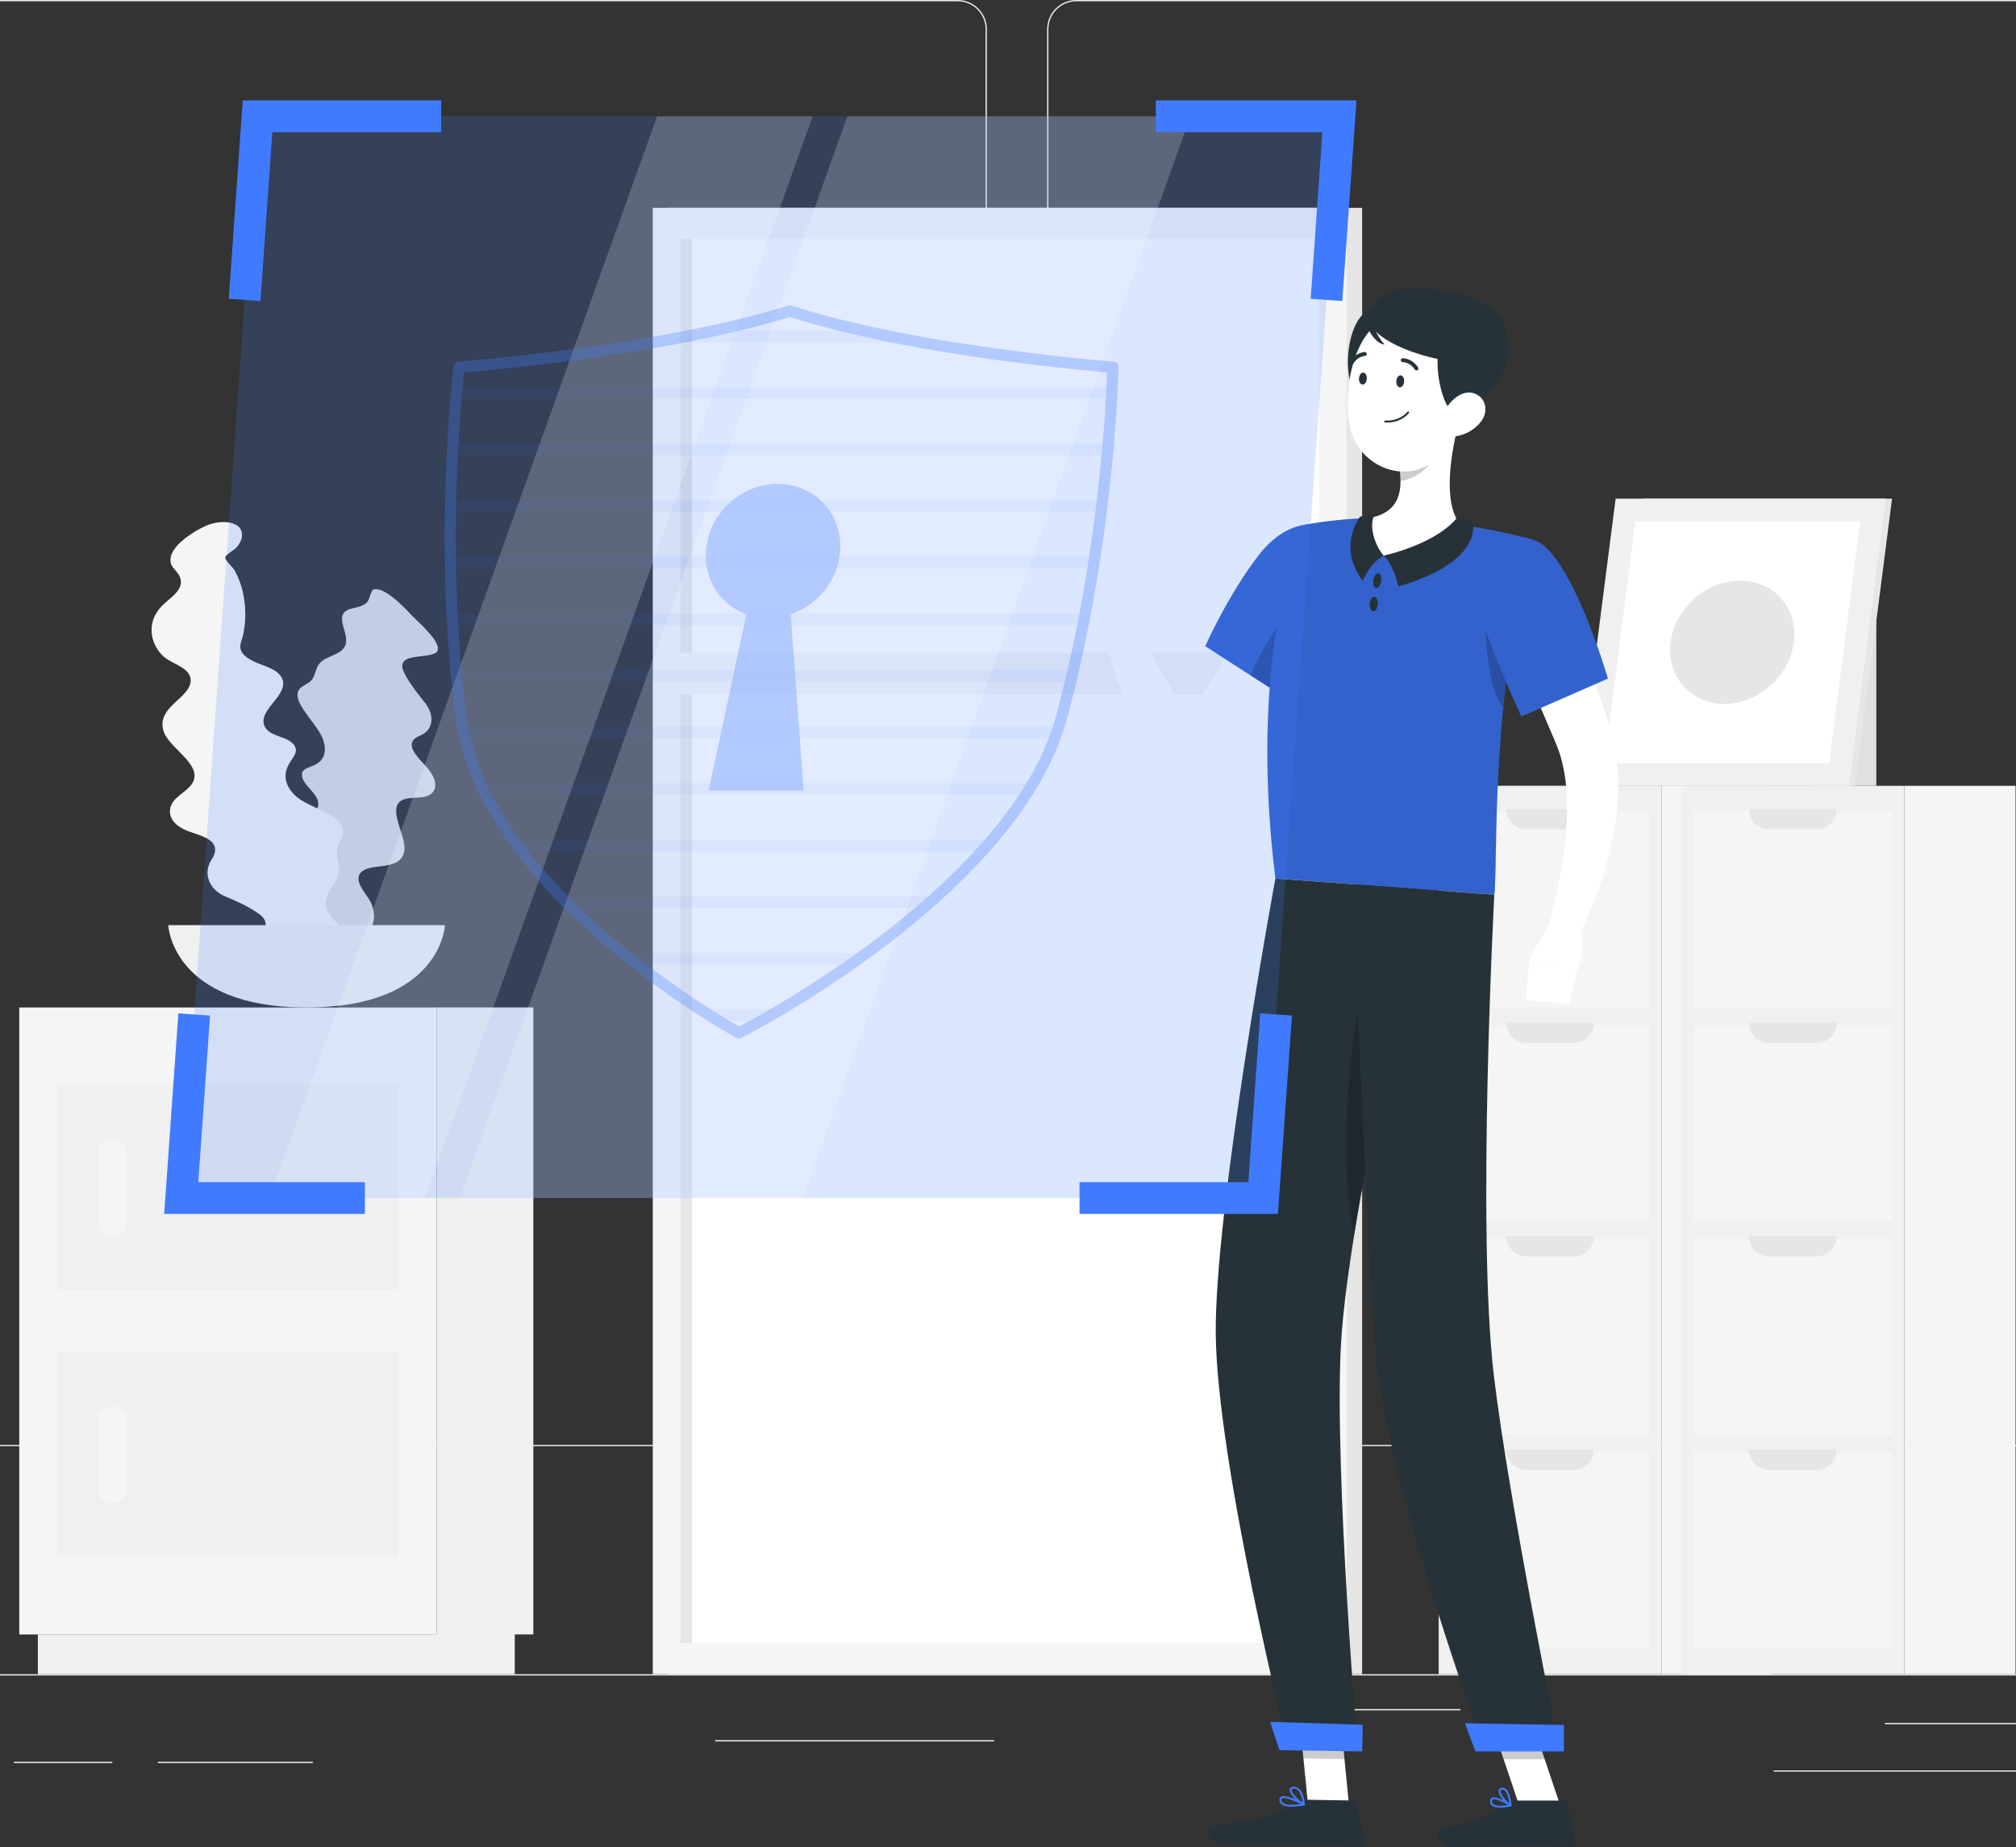 <svg xmlns="http://www.w3.org/2000/svg" fill="none" viewBox="0 0 563 516"><rect x="0" y="0" width="563" height="516" fill="#333333" stroke="none"/><g clip-path="url(#a)"><path fill="#EBEBEB" d="M643 467.669H-71v.357h714zm-375.55-63.698H-8.297c-4.498 0-8.153-3.656-8.153-8.155V8.156c0-4.5 3.655-8.156 8.153-8.156H267.45c4.498 0 8.154 3.656 8.154 8.155v387.661c0 4.499-3.656 8.155-8.154 8.155M-8.297.357c-4.298 0-7.796 3.5-7.796 7.798v387.661c0 4.299 3.498 7.798 7.796 7.798H267.45c4.298 0 7.797-3.499 7.797-7.798V8.156c0-4.3-3.499-7.799-7.797-7.799zm584.624 403.614H300.58c-4.498 0-8.154-3.656-8.154-8.155V8.156c0-4.5 3.656-8.156 8.154-8.156h275.747c4.498 0 8.154 3.656 8.154 8.155v387.661c0 4.499-3.656 8.155-8.154 8.155M300.58.357c-4.298 0-7.797 3.5-7.797 7.798v387.661c0 4.299 3.499 7.798 7.797 7.798h275.747c4.298 0 7.797-3.499 7.797-7.798V8.156c0-4.3-3.499-7.799-7.797-7.799zm270.877 480.909h-45.082v.357h45.082zm-163.592-3.871h-47.709v.357h47.709zm176.616 17.139h-89.15v.357h89.15zm-553.108-2.4H3.913v.357h27.46zm55.977 0H44.098v.357H87.35zm190.282-6.041H199.72v.357h77.912z"/><path fill="#F0F0F0" d="M463.986 467.655V219.488h-62.204v248.167z"/><path fill="#F5F5F5" d="M460.573 281.473v-54.73h-55.378v54.73z"/><path fill="#E6E6E6" d="M445.151 226.015h-24.519a5.674 5.674 0 0 0 5.669 5.67h13.166a5.674 5.674 0 0 0 5.669-5.67z"/><path fill="#F5F5F5" d="M460.573 341.115v-54.729h-55.378v54.729zm0 59.656v-54.729h-55.378v54.729zm0 59.643v-54.729h-55.378v54.729z"/><path fill="#E6E6E6" d="M445.151 285.672h-24.519a5.675 5.675 0 0 0 5.669 5.67h13.166a5.675 5.675 0 0 0 5.669-5.67zm0 59.642h-24.519a5.674 5.674 0 0 0 5.669 5.67h13.166a5.674 5.674 0 0 0 5.669-5.67zm0 59.642h-24.519a5.674 5.674 0 0 0 5.669 5.67h13.166a5.674 5.674 0 0 0 5.669-5.67z"/><path fill="#F5F5F5" d="M495.059 467.669V219.502h-31.073v248.167z"/><path fill="#F0F0F0" d="M531.802 467.669V219.502h-62.204v248.167z"/><path fill="#F5F5F5" d="M528.389 281.472v-54.729h-55.378v54.729z"/><path fill="#E6E6E6" d="M512.966 226.015h-24.518a5.674 5.674 0 0 0 5.669 5.67h13.166a5.674 5.674 0 0 0 5.669-5.67z"/><path fill="#F5F5F5" d="M528.389 341.115v-54.73h-55.378v54.73zm0 59.642v-54.729h-55.378v54.729zm.014 59.657v-54.73h-55.378v54.73z"/><path fill="#E6E6E6" d="M512.966 285.671h-24.518a5.674 5.674 0 0 0 5.669 5.67h13.166a5.674 5.674 0 0 0 5.669-5.67zm0 59.643h-24.518a5.674 5.674 0 0 0 5.669 5.67h13.166a5.674 5.674 0 0 0 5.669-5.67zm0 59.642h-24.518a5.674 5.674 0 0 0 5.669 5.67h13.166a5.674 5.674 0 0 0 5.669-5.67z"/><path fill="#F5F5F5" d="M562.875 467.669V219.502h-31.074v248.167z"/><path fill="#E0E0E0" d="M523.991 169.943h-18.165v49.559h18.165z"/><path fill="#E6E6E6" d="M448.792 219.502h69.287l10.31-80.208h-69.287z"/><path fill="#F0F0F0" d="M440.881 219.502h75.427l10.324-80.208h-75.441z"/><path fill="#fff" d="m510.81 213.175 8.682-67.554h-62.789l-8.696 67.554z"/><path fill="#E6E6E6" d="M494.784 191.171c7.392-6.933 8.443-17.824 2.347-24.326s-17.031-6.152-24.423.782c-7.393 6.933-8.444 17.824-2.348 24.326s17.031 6.152 24.424-.782M186.611 467.655h193.78V58.057h-193.78z"/><path fill="#F5F5F5" d="M182.299 467.655h193.779V58.057H182.299z"/><path fill="#fff" d="M368.353 458.985V66.755H190.038v392.23z"/><path fill="#E6E6E6" d="M193.294 458.971V66.741h-3.256v392.23z"/><path fill="#F5F5F5" d="M185.512 193.966h187.382v-11.654H185.512z"/><path fill="#F0F0F0" d="M121.937 456.558h27.004V281.416h-27.004zM10.568 467.655h133.189v-11.097H10.567z"/><path fill="#F5F5F5" d="M121.937 281.43H5.384v175.142h116.553z"/><path fill="#F0F0F0" d="M111.313 302.982h-95.32v57.443h95.32zm0 74.581h-95.32v57.443h95.32z"/><path fill="#F5F5F5" d="M35.315 341.815v-20.224a3.227 3.227 0 0 0-3.228-3.227H30.66a3.227 3.227 0 0 0-3.227 3.227v20.224a3.23 3.23 0 0 0 3.227 3.228h1.428a3.23 3.23 0 0 0 3.228-3.228m.013 74.596v-20.224a3.23 3.23 0 0 0-3.227-3.228h-1.428a3.227 3.227 0 0 0-3.228 3.228v20.224a3.227 3.227 0 0 0 3.228 3.227h1.428a3.227 3.227 0 0 0 3.227-3.227"/><path fill="#E0E0E0" d="M121.394 182.497c-3.027 1.514-11.238-.114-8.496 5.442 1.285 2.614 3.384 5.399 5.612 8.155 3.056 3.771 2.485 7.855-1.128 9.341-.871.357-1.585.814-1.999 1.385-1.657 2.385 2.27 5.584 4.184 7.969 1.856 2.3 2.699 4.742 1.285 6.513-1.571 1.957-4.855 1.243-7.454 1.828-6.255 1.428.171 10.055-.486 14.497-.457 3.042-2.913 3.884-6.269 4.313-2.727.343-6.369.6-6.526 3.399-.128 2.414 3.028 5.17 3.842 7.712.799 2.471.528 4.871-.6 6.713-1.014 1.642-2.699 2.742-4.912 3.213-3.1.657-7.783-.028-8.012 3.471-.1 1.557.986 2.942.229 4.385-.643 1.214-2.085 1.828-3.642 2.142-2.484.5-6.083.371-8.939-.157-3.641-.671-9.01-3.871-7.04-6.97.557-.871 1.614-1.371 2.813-1.614.871-.171 3.413.1 3.742-.485.328-.586-.557-2.871-.586-3.699-.114-2.371.314-4.614 1.057-6.67a20.5 20.5 0 0 1 4.698-7.441c.857-.871 2.242-1.514 2.413-2.785.172-1.214-.628-2.671-1.513-3.914-1.4-1.956-3.556-3.827-4.327-5.927-1.228-3.299 1.742-4.341 4.498-5.084 2.485-.671 5.77-1.543 4.912-4.57-.614-2.185-3.356-3.971-4.184-6.099-1.1-2.856 1.585-2.971 3.528-3.985 2.513-1.328 3.141-3.684 2.227-6.684-1.5-4.941-10.553-11.897-5.912-15.11 1.171-.814 2.27-1.086 2.97-2.314.757-1.314.871-2.942 1.857-4.127 1.556-1.886 4.784-2.2 6.469-3.957 3.456-3.584-4.013-9.954 2.799-11.468 1.556-.343 2.941-.671 3.984-1.643.628-.585 1.128-3.399 1.828-3.599 3.127-.871 8.767 5.199 10.538 7.07 2.156 2.285 10.139 8.984 6.512 10.797z"/><path fill="#F5F5F5" d="M67.773 266.177c1.856-3.442 9.968-6.87 4.584-10.855-2.528-1.871-5.87-3.428-9.31-4.856-4.713-1.956-6.398-6.512-3.999-10.269.585-.914.971-1.813 1.014-2.656.186-3.471-4.984-4.313-7.954-5.556-2.885-1.2-4.927-3.171-4.612-5.87.342-2.985 3.612-4.285 5.597-6.513 4.755-5.341-5.54-10.183-7.325-15.139-1.229-3.399.5-5.784 3.213-8.312 2.227-2.056 5.297-4.57 3.94-7.527-1.184-2.556-5.425-3.413-7.525-5.498-2.027-2.028-3.084-4.67-3.056-7.241.015-2.3.914-4.485 2.614-6.341 2.384-2.6 6.883-4.814 5.212-8.541-.743-1.657-2.442-2.4-2.556-4.342-.086-1.642.87-3.171 2.07-4.456 1.928-2.057 5.17-4.156 7.969-5.384 3.57-1.586 10.024-1.629 9.938 2.756-.028 1.228-.7 2.414-1.613 3.399-.671.729-3.07 2.028-3.042 2.828.029.814 2.014 2.585 2.5 3.414 1.37 2.37 2.184 4.927 2.641 7.498a28.1 28.1 0 0 1-.157 10.54c-.286 1.428-1.171 2.942-.643 4.356.5 1.342 1.985 2.356 3.428 3.071 2.284 1.142 5.183 1.713 6.997 3.384 2.841 2.614.785 5.528-1.243 8.013-1.828 2.242-4.255 5.17-1.899 7.741 1.714 1.856 5.084 1.971 6.954 3.642 2.5 2.242.186 4.027-.97 6.269-1.5 2.914-.8 5.728 1.613 8.227 3.97 4.128 15.68 5.641 13.309 11.797-.6 1.571-1.414 2.528-1.385 4.213.028 1.814.814 3.557.571 5.385-.371 2.899-3.042 5.227-3.584 8.069-1.128 5.827 8.868 7.712 3.67 13.497-1.185 1.328-2.228 2.513-2.628 4.156-.242.985.829 4.185.3 4.813-2.285 2.828-10.51.128-13.08-.7-3.113-1-13.752-2.899-11.524-6.998z"/><path fill="#F0F0F0" d="M46.981 258.421s.986 23.009 38.642 23.009 38.642-23.009 38.642-23.009H46.967z"/><path fill="#fff" d="m376.735 504.246-11.453-.186-2.641-26.579 11.466.171zm58.977.043h-11.467l-8.94-26.551h11.467z"/><path fill="#263238" d="M422.717 502.96h13.98c.471 0 .871.329.971.786l2.27 10.183c.229 1.057-.599 2.057-1.685 2.042-4.498-.071-7.782-.342-13.437-.342-3.485 0-13.995.357-18.807.357s-5.441-4.756-3.47-5.185c8.825-1.928 15.494-4.599 18.321-7.141a2.78 2.78 0 0 1 1.857-.7m-57.335-.214 12.51.2c.471 0 .871.343.956.8l2.1 10.226a1.675 1.675 0 0 1-1.685 2.014c-4.513-.143-11.039-.515-16.708-.6-6.64-.1-12.367.171-20.149.043-4.698-.072-5.941-4.856-3.956-5.256 8.997-1.814 16.322-1.914 24.148-6.57.857-.5 1.785-.871 2.77-.843z"/><path fill="#fff" d="M372.423 162.631a259 259 0 0 1-12.081 23.537c-2.214 3.813-4.541 7.598-7.04 11.326a125 125 0 0 1-8.111 10.983l-1.143 1.342-.571.671c-.2.229-.328.4-.728.814-1.328 1.4-3.156 3.057-6.083 3.971-1.414.457-3.042.614-4.499.471-1.499-.128-2.77-.543-3.87-1-2.156-.971-3.598-2.17-4.755-3.27-2.27-2.257-3.727-4.413-4.984-6.556-1.256-2.142-2.299-4.27-3.241-6.37-3.699-8.483-6.069-16.867-7.854-25.636l8.211-2.557c1.756 3.742 3.57 7.613 5.483 11.312 1.9 3.713 3.842 7.37 5.941 10.74 1.028 1.685 2.113 3.314 3.227 4.742 1.1 1.414 2.256 2.728 3.156 3.37.428.329.757.4.586.272-.115-.086-.329-.172-.757-.243-.4-.071-.928 0-1.328.086-.857.271-.986.485-.9.3l1.599-2.186c4.556-6.427 8.711-13.653 12.638-20.98 3.941-7.298 7.769-14.925 11.339-22.309l15.807 7.198z"/><path fill="#407BFF" d="M377.192 155.447c3.085 10.512-18.664 39.19-18.664 39.19l-21.934-14.125s6.455-14.625 15.208-25.779c8.982-11.454 22.006-10.826 25.404.714z"/><path fill="#000" d="M377.192 155.447c3.085 10.512-18.664 39.19-18.664 39.19l-21.934-14.125s6.455-14.625 15.208-25.779c8.982-11.454 22.006-10.826 25.404.714z" opacity=".2"/><path fill="#000" d="M363.812 167.801c-4.513 1.928-11.153 12.797-14.609 20.852l9.311 5.984s8.382-11.04 13.994-21.937c-2.942-3.228-6.312-5.913-8.696-4.899" opacity=".2"/><path fill="#fff" d="m315.445 174.442 2.813-12.925-13.051-.1s-3.485 9.712 3.527 14.239zm1.328-25.051-10.453 3.771-1.099 8.255 13.037.1z"/><path fill="#000" d="m362.655 477.481 1.357 13.711 11.452.171-1.342-13.696zm64.132.271h-11.482l4.613 13.683h11.467z" opacity=".2"/><path fill="#407BFF" d="M428.286 150.805c-12.352 43.547-9.853 89.764-10.967 99.118-8.968-.656-42.74-3.17-61.147-4.541-8.025-65.255 8.025-98.776 8.025-98.776s3.927-.757 9.282-1.314c1.671-.171 3.485-.328 5.37-.428 1.042-.057 2.099-.1 3.17-.114 6.911-.115 18.207.985 25.989 1.942 1.628.2 3.285.443 4.898.714 1.485.257 2.956.529 4.327.8 6.241 1.242 11.053 2.599 11.053 2.599"/><path fill="#000" d="M428.286 150.805c-12.352 43.547-9.853 89.764-10.967 99.118-8.968-.656-42.74-3.17-61.147-4.541-8.025-65.255 8.025-98.776 8.025-98.776s3.927-.757 9.282-1.314c1.671-.171 3.485-.328 5.37-.428 1.042-.057 2.099-.1 3.17-.114 6.911-.115 18.207.985 25.989 1.942 1.628.2 3.285.443 4.898.714 1.485.257 2.956.529 4.327.8 6.241 1.242 11.053 2.599 11.053 2.599" opacity=".2"/><path fill="#000" d="M415.234 169.486c-1.1 4.214.157 23.437 4.555 28.179.6-6.156 1.4-12.583 2.457-19.152z" opacity=".2"/><path fill="#fff" d="M407.608 117.228c-2.256 8.241-5.04 23.437.4 29.464-4.884 4.185-11.21 8.955-21.163 8.569s-7.711-7.098-4.826-10.497c9.496-1.528 9.767-8.469 8.625-15.096z"/><path fill="#263238" d="M407.094 144.321s-4.112 6.784-20.648 10.912c2.741 2.528 4.069 8.526 4.069 8.526s21.577-5.213 20.921-17.296c-1.129-1.142-4.342-2.142-4.342-2.142m-26.532 17.924s2.171-5.227 5.883-7.012c-1.727-1.8-4.326-7.184-2.77-11.155-2.57-.114-3.841.243-3.841.243s-6.54 8.241.728 17.924m5.169.143c-.2 1.128-.842 1.943-1.456 1.843-.6-.1-.928-1.1-.743-2.228s.843-1.943 1.457-1.843c.6.1.928 1.1.742 2.228m-.97 6.441c-.1 1.129-.672 2.014-1.286 1.957s-1.028-1.014-.928-2.157c.1-1.128.671-2.013 1.285-1.956s1.028 1.014.929 2.156"/><path fill="#000" d="m400.697 122.298-10.039 7.355c.271 1.571.457 3.142.457 4.671 3.598-.257 8.782-3.799 9.439-7.498.328-1.843.386-3.642.143-4.528" opacity=".2"/><path fill="#263238" d="M384.675 86.064c-8.911-.185-10.696 21.338-4.927 25.094s21.606-24.737 4.927-25.094"/><path fill="#fff" d="M409.536 104.717c-1.542 11.268-1.87 17.952-8.011 23.337-9.253 8.098-22.848 1.871-24.704-9.626-1.671-10.355 1.128-27.05 12.538-30.736 11.252-3.627 21.72 5.756 20.177 17.025"/><path fill="#263238" d="M407.923 115.757c-5.741 3.013-12.31-28.179 2.884-26.55 19.007 2.042 8.583 20.537-2.884 26.55"/><path fill="#263238" d="M382.49 89.135c0 6.984 22.662 13.925 30.431 11.54 7.768-2.385 9.71-8.498 5.555-12.854-7.055-7.384-35.986-12.383-35.986 1.314"/><path fill="#263238" d="M383.404 90.078s.514 3.142 3.27 6.17c-2.028-.115-4.041-2.986-4.684-4.67-.642-1.672 1.414-1.515 1.414-1.515z"/><path fill="#fff" d="M413.72 117.585c-1.799 2.485-4.584 3.899-7.068 4.256-3.756.543-5.141-2.942-3.685-6.227 1.314-2.956 4.841-6.798 8.411-5.827 3.513.957 4.413 4.956 2.356 7.798z"/><path fill="#263238" d="m359.756 488.478 19.407.3s-6.469-76.681-4.727-112.358c.528-10.854 2.713-26.036 5.583-42.303 3.628-20.495 5.37-28.679 10.039-54.587 3.342-18.481 6.312-31.149 6.312-31.149l-40.198-2.985s-17.051 92.406-16.651 127.397c.4 36.376 20.235 115.7 20.235 115.7z"/><path fill="#000" d="M382.219 272.861c-7.226 17.995-7.369 60.156-4.042 72.024a845 845 0 0 1 1.828-10.768c3.627-20.509 5.369-28.679 10.053-54.587.086-.514.186-1.014.272-1.514-2.485-2.185-5.213-4.027-8.111-5.155" opacity=".2"/><path fill="#263238" d="M377.863 246.996s3.556 96.676 6.241 130.153c2.955 36.662 30.43 111.629 30.43 111.629h20.992s-14.009-68.611-18.307-104.217c-4.898-40.561.086-134.623.086-134.623l-39.456-2.942z"/><path fill="#407BFF" d="M412.021 489.235h24.719v-7.384l-27.632-.485zm-54.707-.342 23.12.357.114-7.47-25.847-.8z"/><path fill="#263238" d="M392.129 106.602c-.071.928-.614 1.628-1.214 1.585s-1.042-.828-.971-1.756c.071-.929.614-1.628 1.214-1.586.6.043 1.042.829.971 1.757m-10.425-.771c-.071.928-.614 1.628-1.213 1.585s-1.043-.828-.971-1.757.614-1.628 1.213-1.585 1.043.828.971 1.757"/><path fill="#fff" d="M384.989 106.531s-2.499 5.17-4.998 7.555c1.514 1.642 4.341 1.157 4.341 1.157l.643-8.712z"/><path fill="#263238" d="M388.045 117.999c3.541-.214 5.355-2.528 5.426-2.628a.275.275 0 0 0-.442-.328c-.015.028-2.128 2.713-6.169 2.413-.143 0-.286.1-.286.258 0 .157.1.285.257.285q.642.043 1.2 0zm7.554-14.525a.42.42 0 0 0 .257-.086.536.536 0 0 0 .157-.757c-1.628-2.527-4.141-2.556-4.241-2.556a.543.543 0 1 0 0 1.085c.086 0 2.042.058 3.341 2.071.115.172.3.257.486.243m-18.121-1.571c.171 0 .342-.1.442-.271 1.2-2.071 3.156-2.214 3.242-2.214a.543.543 0 0 0-.057-1.085c-.114 0-2.613.157-4.113 2.756-.157.257-.057.586.2.743.1.057.2.085.3.071z"/><path fill="#407BFF" d="M418.918 504.96c1.057 0 2.199-.214 2.999-.414.1-.029.186-.115.2-.215a.26.26 0 0 0-.129-.271c-.414-.257-4.112-2.528-5.383-1.885-.2.1-.443.314-.471.771-.043.614.157 1.086.557 1.428.514.443 1.328.586 2.213.586zm2.214-.8c-1.942.386-3.442.314-4.07-.2-.271-.228-.4-.557-.371-.985 0-.215.1-.286.171-.314.657-.343 2.77.642 4.27 1.513z"/><path fill="#407BFF" d="M421.86 504.56s.1-.014.143-.043a.28.28 0 0 0 .128-.243c0-.142-.285-3.442-1.613-4.541a1.46 1.46 0 0 0-1.157-.343c-.643.086-.814.486-.857.714-.243 1.271 2.056 3.785 3.242 4.428.043.028.085.028.128.028zm-2.313-4.642c.228 0 .428.072.628.243.857.7 1.214 2.628 1.356 3.585-1.185-.9-2.641-2.799-2.499-3.542 0-.071.043-.228.4-.271h.129zm-55.321 4.385a.26.26 0 0 0 .185-.214.29.29 0 0 0-.142-.286c-.514-.271-5.084-2.685-6.498-1.928-.271.143-.428.4-.457.714-.043.543.114.986.486 1.328 1.242 1.129 4.527.729 6.383.4h.043zm-6.098-1.985c.871-.286 3.356.7 5.155 1.599-2.542.386-4.427.243-5.112-.4-.243-.228-.343-.514-.314-.871 0-.143.071-.228.171-.285a1 1 0 0 1 .1-.043"/><path fill="#407BFF" d="M364.226 504.303s.043-.014.071-.029a.24.24 0 0 0 .115-.242c0-.129-.272-3.228-1.714-4.442-.443-.371-.943-.543-1.499-.486-.743.057-.972.443-1.029.743-.228 1.3 2.471 3.813 3.842 4.456a.24.24 0 0 0 .2 0zm-3.256-4.613s.157-.043.271-.057c.414-.029.771.085 1.1.357.942.8 1.328 2.656 1.457 3.556-1.4-.871-3.228-2.842-3.099-3.628 0-.042.028-.171.257-.242z"/><path fill="#fff" d="M431.227 157.946a319 319 0 0 1 10.882 24.337c1.671 4.128 3.213 8.298 4.726 12.526a220 220 0 0 1 2.142 6.398l.515 1.614.556 1.857c.4 1.271.643 2.542.929 3.813 1.885 10.183.771 19.838-1.314 28.878-1.057 4.528-2.428 8.927-4.013 13.211a123 123 0 0 1-2.613 6.327 83 83 0 0 1-3.027 6.242l-7.897-3.428c1.099-3.899 2.213-8.098 2.999-12.197a133 133 0 0 0 1.97-12.326c.4-4.084.671-8.14.486-12.068-.1-3.928-.629-7.727-1.571-11.197-.271-.843-.486-1.714-.814-2.514-.171-.428-.271-.771-.471-1.257l-.614-1.471c-.8-1.956-1.671-3.913-2.499-5.87-1.671-3.927-3.47-7.826-5.227-11.754l-10.781-23.465 15.636-7.584z"/><path fill="#407BFF" d="M428.286 150.805c10.453 3.271 20.749 38.748 20.749 38.748l-24.191 10.597s-7.825-17.139-12.323-30.564c-4.898-14.625 3.113-22.737 15.779-18.767z"/><path fill="#000" d="M428.286 150.805c10.453 3.271 20.749 38.748 20.749 38.748l-24.191 10.597s-7.825-17.139-12.323-30.564c-4.898-14.625 3.113-22.737 15.779-18.767z" opacity=".2"/><path fill="#fff" d="m432.756 257.693-5.641 10.183 13.295 3.456s4.027-9.883-.729-13.011l-6.925-.643z"/><path fill="#fff" d="m426.13 279.445 12.209 1.014 2.071-9.112-13.295-3.471z"/><path fill="#407BFF" d="M352.759 334.659H50.623L71.929 32.492h302.136z" opacity=".19"/><path fill="#fff" d="M118.695 334.659H75.242L183.498 32.492h43.454zm105.544 0h-95.847L236.648 32.492h95.833z" opacity=".2"/><path fill="#407BFF" d="m72.728 84.093-8.84-.628 3.9-55.415h55.42v8.884H76.056zm29.174 254.994H45.853l3.956-56.015 8.853.614-3.284 46.532h46.524zM374.864 84.093l-8.839-.628 3.27-46.531h-46.524V28.05h56.049zm-17.978 254.994h-55.407v-8.869h47.139l3.327-47.146 8.854.614z"/><g fill="#407BFF" opacity=".3"><path d="M206.389 290.099c-.257 0-.514-.071-.757-.186-.085-.043-2.185-1.199-5.712-3.356-1.485-.9-3.227-1.999-5.183-3.256-6.212-4.042-12.196-8.284-17.808-12.654a320 320 0 0 1-4.112-3.271c-5.17-4.227-9.939-8.484-14.18-12.654a176 176 0 0 1-3.242-3.271c-4.027-4.184-7.725-8.455-10.953-12.696a94 94 0 0 1-2.413-3.285c-3.013-4.228-5.626-8.527-7.754-12.769a71 71 0 0 1-1.585-3.313c-1.928-4.256-3.399-8.584-4.384-12.84a54 54 0 0 1-.685-3.327c-.143-.8-.272-1.643-.386-2.485a325 325 0 0 1-1.171-10.198 228 228 0 0 1-.314-3.228 389 389 0 0 1-.9-12.639l-.028-.429c-.057-.957-.114-1.885-.157-2.828-.2-4.113-.343-8.355-.414-12.611l-.043-3.242c-.043-4.499-.043-8.741.028-12.611 0-1.086.043-2.171.057-3.242.1-4.656.257-8.898.443-12.611v-.243c.057-1.028.114-2.028.171-3.014.257-4.598.557-8.969.857-12.611.1-1.257.186-2.313.286-3.256.328-3.599.571-5.599.571-5.599.086-.742.7-1.328 1.442-1.371.257-.014 26.604-2.042 54.678-6.984 5.684-1 11.225-2.085 16.437-3.213 7.697-1.671 14.751-3.5 20.948-5.442.315-.1.643-.1.957 0 5.926 1.928 12.709 3.757 20.178 5.442 5.055 1.142 10.439 2.213 15.979 3.213 27.361 4.942 53.422 6.956 53.679 6.984a1.58 1.58 0 0 1 1.456 1.6s-.043 2.014-.214 5.613q-.065 1.456-.171 3.256c-.2 3.671-.529 8.027-.914 12.611-.072.914-.157 1.843-.243 2.785l-.043.472a504 504 0 0 1-1.328 12.611 194 194 0 0 1-.4 3.242 460 460 0 0 1-1.756 12.597l-.5 3.227a451 451 0 0 1-2.199 12.626c-.171.914-.357 1.842-.543 2.771l-.1.485a408 408 0 0 1-2.684 12.611l-.771 3.257a352 352 0 0 1-2.599 10.183 51 51 0 0 1-.743 2.485 52 52 0 0 1-1.157 3.328c-1.57 4.213-3.641 8.526-6.169 12.782a73 73 0 0 1-2.042 3.299c-2.713 4.214-5.926 8.498-9.524 12.726-.943 1.099-1.885 2.199-2.871 3.27-3.812 4.228-8.096 8.484-12.723 12.669a252 252 0 0 1-3.684 3.27c-4.827 4.171-10.196 8.412-15.937 12.626a290 290 0 0 1-4.569 3.256 311 311 0 0 1-19.564 12.625 419 419 0 0 1-5.655 3.257c-3.827 2.156-6.083 3.299-6.169 3.356a1.6 1.6 0 0 1-.714.171zm-76.783-186.054c-.1.943-.243 2.371-.429 4.242-.086.943-.171 1.971-.271 3.114a456 456 0 0 0-.871 12.625c-.057.971-.1 1.957-.157 2.985v.243c-.2 3.685-.343 7.898-.457 12.525a117 117 0 0 0-.057 3.214c-.072 3.842-.072 8.055-.029 12.525l.043 3.228c.086 4.213.228 8.426.414 12.511.043.929.1 1.857.157 2.799l.029.429c.228 4.142.528 8.341.899 12.511.1 1.071.2 2.142.314 3.214.357 3.57.729 6.869 1.157 10.097.1.786.214 1.571.357 2.342.2 1.171.414 2.2.657 3.157.942 4.07 2.356 8.198 4.198 12.282a66 66 0 0 0 1.514 3.171c2.071 4.113 4.584 8.269 7.511 12.368a101 101 0 0 0 2.342 3.185c3.17 4.156 6.783 8.341 10.724 12.44 1.057 1.1 2.114 2.157 3.185 3.214 4.17 4.098 8.868 8.283 13.966 12.454a605 605 0 0 0 4.055 3.227 261 261 0 0 0 17.579 12.483 236 236 0 0 0 5.126 3.213c2.271 1.4 3.97 2.371 4.856 2.885a202 202 0 0 0 5.312-2.899c1.599-.9 3.484-1.985 5.598-3.213a315 315 0 0 0 19.349-12.497 314 314 0 0 0 4.512-3.228c5.684-4.17 10.982-8.355 15.737-12.468a351 351 0 0 0 3.641-3.214c4.541-4.113 8.754-8.298 12.495-12.454.971-1.057 1.9-2.128 2.814-3.199 3.512-4.128 6.64-8.284 9.282-12.397a77 77 0 0 0 1.97-3.185c2.428-4.113 4.427-8.255 5.941-12.311a43 43 0 0 0 1.099-3.171c.257-.785.486-1.571.7-2.371a323 323 0 0 0 2.585-10.097c.271-1.086.514-2.157.771-3.228a393 393 0 0 0 2.656-12.511l.1-.5a452 452 0 0 0 2.713-15.268l.486-3.227a509 509 0 0 0 1.742-12.526c.143-1.071.257-2.142.385-3.185.543-4.627 1-8.84 1.328-12.554l.043-.471c.086-.943.172-1.857.243-2.756.385-4.542.7-8.87.914-12.512q.107-1.778.171-3.213c.086-1.743.143-3.114.172-4.056-5.941-.5-28.732-2.614-52.508-6.898a401 401 0 0 1-16.108-3.243c-7.354-1.656-14.08-3.456-19.978-5.355-6.183 1.913-13.151 3.713-20.734 5.37a417 417 0 0 1-16.565 3.242c-24.661 4.342-48.009 6.441-53.678 6.912"/><path d="M228.455 166.92c7.711-7.446 8.336-19.31 1.396-26.5s-18.817-6.984-26.528.462-8.336 19.309-1.396 26.499 18.817 6.984 26.528-.461"/><path d="M219.998 160.446h-9.153l-12.938 60.356h26.518z"/><path d="M256.969 95.576h-73.956a416 416 0 0 0 16.507-3.228h41.398a384 384 0 0 0 16.051 3.228m53.45 15.81h-183.07c.1-1.185.186-2.27.286-3.227h182.97c-.043.957-.1 2.042-.172 3.227zm-.914 12.554c-.086 1.057-.185 2.128-.285 3.242H126.321c.057-1.114.1-2.199.172-3.242h183.026zm-1.614 15.811a293 293 0 0 1-.399 3.228H125.807c0-1.086.043-2.171.057-3.228zm-2.142 15.796c-.171 1.071-.328 2.142-.499 3.228H125.821c0-1.086-.028-2.157-.042-3.228zm-2.684 15.796c-.2 1.071-.414 2.157-.628 3.242H126.436c-.058-1.085-.129-2.171-.172-3.242h176.815zm-3.313 15.81c-.257 1.071-.5 2.157-.771 3.228H127.649c-.114-1.071-.214-2.157-.314-3.228h172.431zm-4.084 15.811a55 55 0 0 1-1.128 3.242H129.848a43 43 0 0 1-.671-3.242zm-7.183 15.796a77 77 0 0 1-1.999 3.242H135.689a61 61 0 0 1-1.542-3.242h154.352zm-11.41 15.81a118 118 0 0 1-2.842 3.228H145.699a100 100 0 0 1-2.385-3.228zm-15.451 15.796a193 193 0 0 1-3.67 3.242h-98.218a229 229 0 0 1-3.213-3.242zm-19.506 15.796c-1.543 1.114-3.042 2.2-4.541 3.242H177.9a524 524 0 0 1-4.084-3.242zm-23.991 15.811a334 334 0 0 1-5.612 3.227h-11.766a252 252 0 0 1-5.155-3.227z" opacity=".2"/></g></g><defs><clipPath id="a"><path fill="#fff" d="M0 0h563v516H0z"/></clipPath></defs></svg>